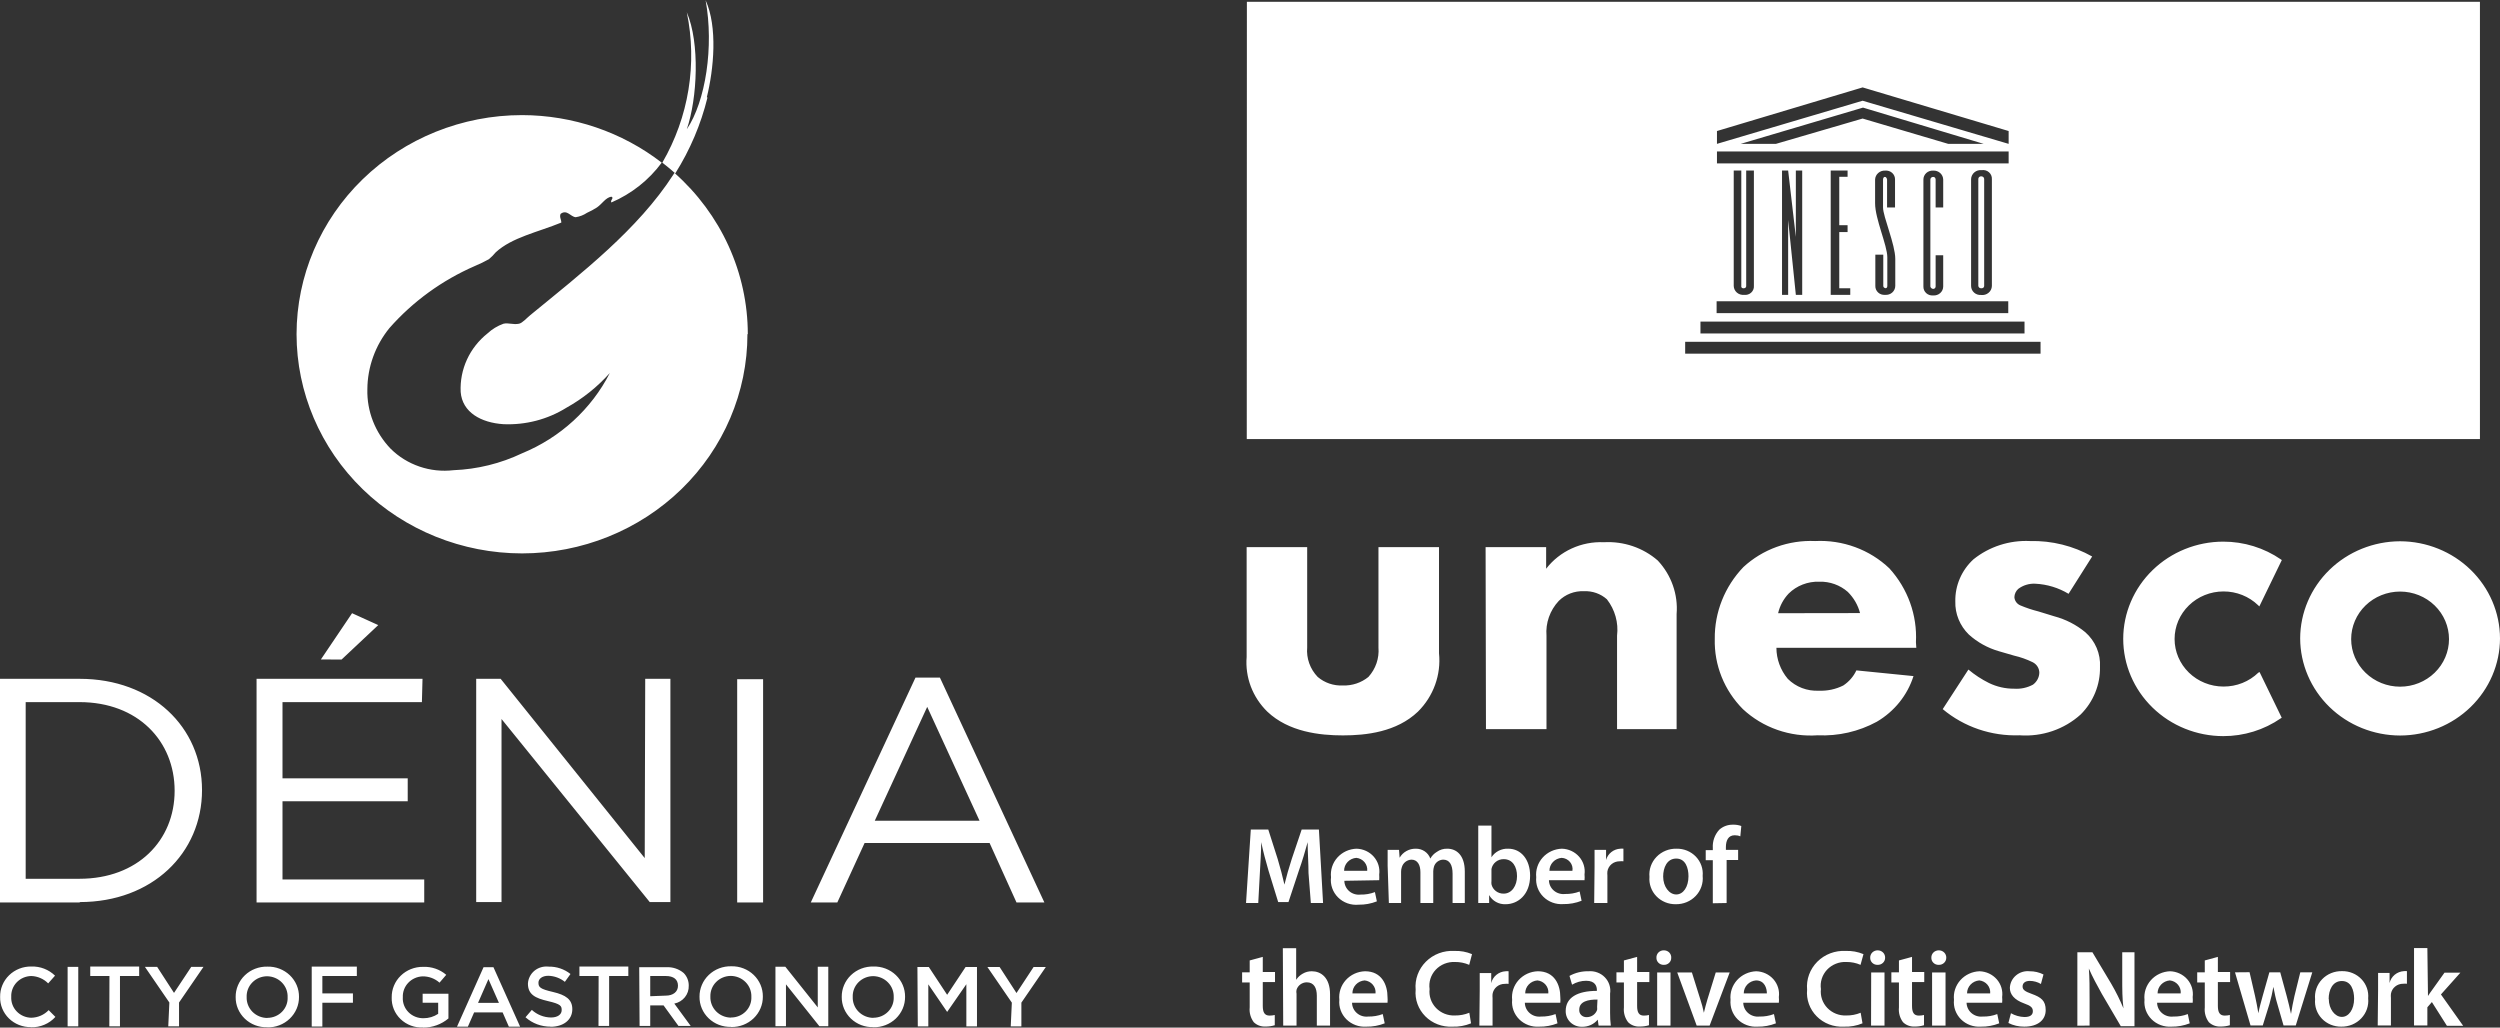 <svg width="163" height="67" viewBox="0 0 163 67" fill="none" xmlns="http://www.w3.org/2000/svg">
<rect x="0" y="0" width="163" height="67" fill="#333333" stroke="none"/>
<path d="M5.199 58.839H0V44.259H5.199C9.903 44.259 13.172 47.398 13.172 51.514C13.172 55.63 9.919 58.815 5.199 58.815M5.199 45.778H1.674V57.296H5.183C8.97 57.296 11.386 54.8 11.386 51.56C11.386 48.321 8.994 45.778 5.183 45.778M27.508 45.778H18.419V50.747H26.583V52.242H18.419V57.343H27.66V58.839H16.728V44.259H27.548L27.508 45.778ZM20.922 42.996L22.955 39.981L24.662 40.756L22.27 43.003L20.922 42.996ZM42.036 55.947L32.643 44.259H31.048V58.815H32.699V46.879L42.363 58.815H43.71V44.259H42.068L42.036 55.947ZM49.754 44.282H48.064V58.839H49.754V44.282ZM68.093 58.839H66.275L64.521 54.963H56.372L54.594 58.839H52.864L59.689 44.181H61.283L68.093 58.839ZM60.454 46.088L57.034 53.514H63.867L60.454 46.088ZM48.757 21.782C48.755 19.803 48.328 17.846 47.504 16.037C46.68 14.227 45.478 12.604 43.973 11.271L43.901 11.388C41.589 14.969 37.937 17.79 34.581 20.541C34.333 20.743 34.062 21.061 33.839 21.107C33.456 21.185 33.153 21.03 32.826 21.107C32.44 21.245 32.087 21.458 31.79 21.735C31.211 22.195 30.75 22.779 30.446 23.443C30.141 24.107 30.001 24.831 30.036 25.556C30.139 26.89 31.375 27.564 32.826 27.657C34.273 27.719 35.705 27.346 36.925 26.587C37.996 25.991 38.956 25.224 39.763 24.316C38.561 26.672 36.53 28.531 34.038 29.556C32.642 30.221 31.119 30.596 29.565 30.657C28.817 30.744 28.058 30.664 27.348 30.42C26.637 30.177 25.993 29.778 25.467 29.254C24.459 28.204 23.915 26.813 23.952 25.378C23.961 23.932 24.466 22.53 25.387 21.394C26.916 19.657 28.822 18.273 30.969 17.34C31.28 17.21 31.584 17.063 31.878 16.899C32.04 16.763 32.19 16.612 32.324 16.449C33.385 15.473 35.067 15.139 36.598 14.511C36.598 14.302 36.462 14.155 36.55 13.946C36.965 13.628 37.204 14.139 37.539 14.162C37.802 14.121 38.053 14.023 38.272 13.876C38.496 13.776 38.712 13.659 38.918 13.527C39.277 13.279 39.476 12.891 39.859 12.822C40.066 12.915 39.771 13.031 39.859 13.202C41.173 12.637 42.308 11.741 43.144 10.605C40.556 8.603 37.346 7.51 34.038 7.505C30.14 7.505 26.402 9.009 23.645 11.688C20.887 14.367 19.338 18 19.335 21.789C19.338 25.579 20.887 29.213 23.644 31.893C26.401 34.573 30.14 36.08 34.038 36.082C37.936 36.08 41.674 34.573 44.43 31.893C47.185 29.213 48.733 25.578 48.733 21.789M46.086 6.334C46.541 4.497 46.796 1.761 46.006 0.017C46.557 3.032 46.007 6.613 44.779 8.427C45.472 6.404 45.64 2.808 44.779 0.8C45.474 4.149 44.908 7.628 43.184 10.605C43.471 10.83 43.758 11.062 44.029 11.303C44.991 9.774 45.699 8.108 46.126 6.365M43.184 10.605C43.471 10.83 43.758 11.062 44.029 11.303C43.764 11.052 43.481 10.819 43.184 10.605ZM43.981 11.419C44.011 11.386 44.035 11.35 44.053 11.31L43.981 11.427M65.9 66.923H66.594V65.373L68.189 63.047H67.391L66.275 64.745L65.174 63.047H64.377L65.972 65.373L65.9 66.923ZM59.84 66.923H60.526V64.179L61.754 65.977L63.006 64.171V66.923H63.699V63.047H62.958L61.754 64.861L60.558 63.047H59.816L59.84 66.923ZM56.938 66.365C56.757 66.363 56.579 66.326 56.413 66.256C56.247 66.186 56.097 66.084 55.973 65.957C55.848 65.83 55.75 65.68 55.686 65.515C55.622 65.351 55.592 65.176 55.598 65C55.591 64.825 55.62 64.651 55.683 64.487C55.747 64.324 55.843 64.174 55.968 64.047C56.092 63.921 56.241 63.819 56.407 63.75C56.572 63.681 56.75 63.645 56.93 63.644C57.111 63.646 57.289 63.683 57.455 63.753C57.621 63.823 57.771 63.925 57.895 64.052C58.02 64.179 58.118 64.329 58.182 64.493C58.246 64.657 58.276 64.833 58.27 65.008C58.278 65.183 58.25 65.358 58.187 65.521C58.124 65.685 58.027 65.835 57.902 65.961C57.778 66.087 57.628 66.188 57.462 66.256C57.296 66.324 57.118 66.358 56.938 66.357M56.938 66.977C57.209 66.983 57.479 66.936 57.731 66.839C57.984 66.742 58.213 66.597 58.407 66.412C58.6 66.226 58.753 66.005 58.857 65.762C58.961 65.518 59.013 65.256 59.011 64.993C59.014 64.73 58.963 64.468 58.86 64.225C58.757 63.982 58.605 63.761 58.412 63.577C58.219 63.392 57.989 63.247 57.738 63.151C57.486 63.055 57.217 63.009 56.946 63.016C56.675 63.01 56.406 63.057 56.154 63.154C55.902 63.251 55.673 63.397 55.48 63.582C55.287 63.767 55.135 63.988 55.032 64.232C54.929 64.476 54.877 64.737 54.881 65C54.877 65.262 54.929 65.522 55.031 65.765C55.134 66.007 55.286 66.227 55.478 66.411C55.67 66.595 55.898 66.739 56.149 66.835C56.4 66.931 56.669 66.976 56.938 66.969M50.559 66.907H51.245V64.179L53.422 66.907H54.004V63.032H53.318V65.683L51.205 63.032H50.559V66.907ZM47.665 66.349C47.483 66.348 47.304 66.312 47.137 66.242C46.971 66.173 46.82 66.071 46.694 65.944C46.569 65.817 46.471 65.666 46.406 65.502C46.341 65.337 46.311 65.161 46.317 64.985C46.31 64.81 46.339 64.636 46.402 64.472C46.466 64.308 46.562 64.158 46.687 64.032C46.811 63.905 46.96 63.804 47.126 63.735C47.291 63.665 47.469 63.63 47.649 63.629C47.83 63.631 48.008 63.668 48.174 63.738C48.34 63.808 48.489 63.909 48.614 64.036C48.739 64.163 48.837 64.313 48.901 64.478C48.965 64.642 48.995 64.817 48.989 64.993C48.997 65.167 48.969 65.341 48.907 65.504C48.844 65.667 48.748 65.817 48.624 65.943C48.5 66.069 48.352 66.169 48.187 66.238C48.022 66.306 47.844 66.342 47.665 66.341M47.665 66.961C47.936 66.968 48.206 66.921 48.458 66.824C48.711 66.727 48.94 66.581 49.134 66.396C49.327 66.211 49.48 65.99 49.584 65.746C49.688 65.502 49.74 65.241 49.738 64.977C49.741 64.715 49.69 64.454 49.588 64.212C49.485 63.969 49.333 63.748 49.141 63.564C48.949 63.38 48.721 63.235 48.47 63.138C48.219 63.041 47.951 62.995 47.681 63.001C47.41 62.995 47.14 63.041 46.887 63.138C46.635 63.235 46.405 63.381 46.212 63.566C46.019 63.751 45.865 63.972 45.762 64.216C45.658 64.459 45.605 64.721 45.608 64.985C45.604 65.247 45.656 65.507 45.758 65.749C45.861 65.992 46.013 66.211 46.205 66.395C46.397 66.579 46.625 66.724 46.876 66.82C47.127 66.915 47.395 66.961 47.665 66.953M42.395 64.954V63.636H43.407C43.925 63.636 44.204 63.861 44.204 64.272C44.204 64.667 43.886 64.915 43.407 64.915L42.395 64.954ZM41.701 66.892H42.395V65.551H43.264L44.236 66.892H45.034L43.965 65.434C44.238 65.38 44.482 65.233 44.654 65.02C44.826 64.808 44.916 64.542 44.906 64.272C44.913 63.964 44.796 63.666 44.579 63.443C44.265 63.176 43.856 63.039 43.439 63.062H41.677L41.701 66.892ZM39.022 66.892H39.715V63.636H40.967V63.016H37.778V63.636H39.03L39.022 66.892ZM35.904 66.946C36.702 66.946 37.315 66.52 37.315 65.799C37.315 65.163 36.885 64.868 36.048 64.675C35.211 64.481 35.107 64.365 35.107 64.07C35.107 63.822 35.346 63.621 35.753 63.621C36.147 63.633 36.525 63.772 36.829 64.016L37.196 63.505C36.794 63.184 36.288 63.014 35.769 63.024C35.604 63.005 35.437 63.019 35.279 63.065C35.12 63.111 34.973 63.188 34.846 63.292C34.72 63.396 34.617 63.525 34.544 63.669C34.47 63.814 34.429 63.971 34.421 64.132C34.421 64.838 34.892 65.078 35.729 65.272C36.566 65.465 36.622 65.59 36.622 65.861C36.622 66.148 36.351 66.341 35.92 66.341C35.456 66.334 35.012 66.156 34.676 65.845L34.262 66.326C34.709 66.725 35.297 66.944 35.904 66.938M31.168 65.388L31.846 63.838L32.531 65.388H31.168ZM29.797 66.938H30.506L30.913 66.008H32.771L33.177 66.938H33.911L32.173 63.062H31.527L29.797 66.938ZM27.588 67C28.194 67.001 28.78 66.789 29.238 66.403V64.791H27.556V65.38H28.569V66.101C28.288 66.29 27.953 66.39 27.612 66.388C27.428 66.391 27.246 66.358 27.077 66.289C26.907 66.221 26.754 66.119 26.628 65.99C26.501 65.861 26.403 65.708 26.341 65.54C26.278 65.372 26.252 65.194 26.264 65.016C26.257 64.845 26.284 64.674 26.345 64.513C26.405 64.352 26.498 64.205 26.617 64.079C26.736 63.953 26.88 63.851 27.04 63.779C27.199 63.707 27.372 63.666 27.548 63.659C27.958 63.653 28.355 63.8 28.656 64.07L29.095 63.559C28.679 63.201 28.135 63.014 27.58 63.039C27.311 63.036 27.044 63.085 26.795 63.184C26.546 63.283 26.32 63.429 26.13 63.614C25.939 63.798 25.789 64.019 25.688 64.261C25.586 64.503 25.536 64.762 25.539 65.024C25.529 65.287 25.575 65.549 25.674 65.794C25.774 66.039 25.925 66.261 26.118 66.446C26.31 66.632 26.541 66.776 26.794 66.87C27.047 66.964 27.317 67.005 27.588 66.992M20.324 66.93H21.018V65.38H23.011V64.768H21.018V63.636H23.266V63.024H20.324V66.93ZM17.422 66.372C17.241 66.37 17.062 66.333 16.897 66.263C16.731 66.193 16.581 66.092 16.456 65.965C16.332 65.837 16.234 65.688 16.17 65.523C16.106 65.359 16.076 65.184 16.082 65.008C16.075 64.833 16.104 64.659 16.167 64.495C16.23 64.331 16.327 64.181 16.452 64.055C16.576 63.928 16.725 63.827 16.89 63.758C17.056 63.689 17.234 63.653 17.414 63.652C17.595 63.654 17.773 63.691 17.939 63.761C18.105 63.831 18.255 63.932 18.379 64.059C18.504 64.186 18.602 64.337 18.666 64.501C18.73 64.665 18.76 64.84 18.753 65.016C18.762 65.191 18.734 65.365 18.671 65.529C18.608 65.693 18.511 65.843 18.386 65.969C18.262 66.095 18.112 66.195 17.946 66.263C17.78 66.332 17.602 66.366 17.422 66.365M17.422 66.984C17.693 66.991 17.963 66.944 18.215 66.847C18.468 66.75 18.697 66.605 18.891 66.419C19.084 66.234 19.237 66.013 19.341 65.77C19.445 65.526 19.497 65.264 19.495 65C19.498 64.737 19.447 64.476 19.344 64.233C19.241 63.99 19.088 63.769 18.895 63.584C18.703 63.4 18.473 63.255 18.221 63.159C17.97 63.062 17.7 63.017 17.43 63.024C17.159 63.018 16.889 63.065 16.637 63.162C16.386 63.259 16.157 63.404 15.964 63.59C15.771 63.775 15.619 63.996 15.516 64.24C15.413 64.483 15.361 64.745 15.365 65.008C15.361 65.27 15.412 65.53 15.515 65.773C15.618 66.015 15.77 66.235 15.962 66.419C16.154 66.603 16.382 66.747 16.633 66.843C16.884 66.939 17.152 66.984 17.422 66.977M10.971 66.915H11.673V65.365L13.268 63.039H12.47L11.346 64.737L10.246 63.039H9.448L11.043 65.365L10.971 66.915ZM7.128 66.915H7.822V63.636H9.074V63.016H5.884V63.636H7.136L7.128 66.915ZM4.409 66.915H5.103V63.039H4.409V66.915ZM2.017 66.977C2.318 66.986 2.617 66.93 2.892 66.813C3.168 66.697 3.414 66.522 3.612 66.302L3.173 65.861C3.027 66.014 2.851 66.137 2.655 66.222C2.459 66.307 2.248 66.353 2.033 66.357C1.855 66.353 1.679 66.314 1.516 66.243C1.354 66.172 1.207 66.069 1.086 65.942C0.965 65.815 0.871 65.666 0.811 65.502C0.75 65.339 0.724 65.166 0.733 64.993C0.725 64.82 0.752 64.648 0.813 64.486C0.874 64.323 0.968 64.174 1.089 64.048C1.21 63.922 1.356 63.82 1.518 63.749C1.681 63.679 1.855 63.64 2.033 63.636C2.453 63.648 2.852 63.821 3.141 64.117L3.588 63.613C3.386 63.416 3.145 63.261 2.879 63.158C2.613 63.055 2.327 63.007 2.041 63.016C1.772 63.012 1.505 63.06 1.256 63.159C1.007 63.257 0.781 63.403 0.591 63.589C0.401 63.774 0.252 63.994 0.152 64.237C0.051 64.48 0.003 64.739 0.008 65C0.001 65.259 0.049 65.517 0.147 65.757C0.246 65.998 0.393 66.217 0.581 66.401C0.769 66.585 0.993 66.73 1.239 66.827C1.486 66.925 1.751 66.973 2.017 66.969M147.324 43.818L148.768 46.794L148.712 46.832C147.615 47.591 146.302 47.998 144.956 47.995C143.227 47.993 141.569 47.325 140.347 46.136C139.124 44.947 138.436 43.336 138.434 41.655C138.436 39.974 139.124 38.363 140.347 37.174C141.569 35.985 143.227 35.317 144.956 35.315C146.304 35.313 147.62 35.72 148.72 36.477L148.775 36.516L147.308 39.539L147.229 39.461C146.629 38.883 145.817 38.559 144.972 38.562C144.126 38.562 143.315 38.889 142.717 39.471C142.119 40.052 141.783 40.84 141.783 41.663C141.783 42.485 142.119 43.273 142.717 43.855C143.315 44.436 144.126 44.763 144.972 44.763C145.394 44.765 145.812 44.687 146.202 44.531C146.592 44.375 146.946 44.146 147.245 43.856L147.324 43.818ZM156.486 35.291C158.212 35.296 159.867 35.964 161.087 37.151C162.308 38.337 162.996 39.946 163 41.624C162.996 43.302 162.308 44.91 161.087 46.097C159.867 47.284 158.212 47.952 156.486 47.956C154.759 47.952 153.105 47.284 151.884 46.097C150.663 44.91 149.976 43.302 149.971 41.624C149.976 39.946 150.663 38.337 151.884 37.151C153.105 35.964 154.759 35.296 156.486 35.291ZM156.486 44.771C157.332 44.771 158.143 44.444 158.741 43.862C159.339 43.281 159.675 42.493 159.675 41.67C159.675 40.848 159.339 40.059 158.741 39.478C158.143 38.897 157.332 38.57 156.486 38.57C155.64 38.57 154.829 38.897 154.231 39.478C153.632 40.059 153.296 40.848 153.296 41.67C153.296 42.493 153.632 43.281 154.231 43.862C154.829 44.444 155.64 44.771 156.486 44.771ZM81.281 35.671V42.833C81.228 43.487 81.321 44.144 81.553 44.759C81.786 45.374 82.153 45.933 82.628 46.398C84.024 47.724 86.049 47.948 87.556 47.948C89.063 47.948 91.056 47.731 92.451 46.398C92.952 45.9 93.334 45.301 93.571 44.643C93.808 43.986 93.894 43.286 93.823 42.593V35.671H89.876V42.221C89.904 42.566 89.861 42.913 89.749 43.242C89.636 43.571 89.457 43.875 89.222 44.135C88.757 44.515 88.163 44.714 87.556 44.693C86.954 44.722 86.365 44.522 85.913 44.135C85.668 43.88 85.48 43.578 85.362 43.248C85.244 42.919 85.198 42.569 85.228 42.221V35.671H81.281ZM96.885 47.538H100.831V41.446C100.799 41.035 100.853 40.623 100.99 40.234C101.127 39.845 101.344 39.487 101.629 39.182C101.841 38.97 102.097 38.803 102.38 38.693C102.663 38.584 102.967 38.533 103.271 38.547C103.545 38.534 103.818 38.574 104.075 38.664C104.333 38.755 104.569 38.894 104.77 39.074C105.297 39.752 105.535 40.602 105.432 41.446V47.538H109.315V40.035C109.366 39.403 109.283 38.768 109.072 38.168C108.861 37.568 108.526 37.016 108.087 36.547C107.612 36.133 107.058 35.815 106.456 35.61C105.854 35.405 105.216 35.318 104.579 35.353C103.853 35.32 103.13 35.46 102.472 35.762C101.815 36.063 101.243 36.516 100.808 37.082V35.671H96.861L96.885 47.538ZM124.919 41.872C125.011 40.109 124.39 38.382 123.189 37.059C122.553 36.452 121.794 35.981 120.961 35.674C120.128 35.367 119.239 35.232 118.349 35.276C117.492 35.238 116.635 35.369 115.831 35.66C115.027 35.952 114.291 36.399 113.669 36.973C112.45 38.245 111.781 39.924 111.803 41.663C111.782 42.505 111.933 43.343 112.248 44.128C112.563 44.913 113.035 45.629 113.637 46.235C114.281 46.835 115.047 47.297 115.887 47.59C116.726 47.884 117.619 48.003 118.509 47.941C119.855 48.004 121.192 47.698 122.368 47.057C123.514 46.385 124.366 45.325 124.76 44.081L121.036 43.709C120.85 44.107 120.555 44.447 120.183 44.693C119.691 44.94 119.141 45.057 118.588 45.034C118.213 45.053 117.839 44.993 117.489 44.86C117.14 44.726 116.824 44.521 116.563 44.259C116.085 43.687 115.823 42.973 115.822 42.236H124.943L124.919 41.872ZM115.933 39.981C116.043 39.503 116.279 39.063 116.619 38.702C116.879 38.445 117.191 38.243 117.536 38.11C117.88 37.977 118.25 37.914 118.62 37.927C119.305 37.907 119.971 38.146 120.478 38.593C120.864 38.977 121.139 39.453 121.275 39.973L115.933 39.981ZM136.409 36.283C135.18 35.59 133.778 35.242 132.358 35.276C131.018 35.212 129.701 35.638 128.667 36.47C128.284 36.822 127.982 37.248 127.779 37.721C127.576 38.193 127.476 38.702 127.487 39.214C127.475 39.612 127.547 40.008 127.698 40.378C127.849 40.748 128.075 41.085 128.364 41.368C128.924 41.876 129.598 42.25 130.333 42.461L131.322 42.748C131.739 42.844 132.143 42.987 132.526 43.174C132.657 43.239 132.768 43.337 132.845 43.459C132.923 43.58 132.964 43.721 132.964 43.864C132.959 44.015 132.919 44.163 132.847 44.297C132.775 44.431 132.674 44.548 132.55 44.639C132.175 44.841 131.749 44.933 131.322 44.903C130.752 44.907 130.189 44.779 129.679 44.531C129.198 44.292 128.748 43.998 128.34 43.655L126.665 46.235C128.053 47.398 129.842 48.007 131.673 47.941C132.397 47.994 133.126 47.901 133.812 47.668C134.498 47.434 135.127 47.066 135.659 46.584C136.07 46.175 136.393 45.69 136.609 45.157C136.826 44.625 136.931 44.056 136.919 43.484C136.943 43.061 136.869 42.639 136.704 42.247C136.538 41.856 136.285 41.505 135.962 41.221C135.374 40.734 134.682 40.38 133.937 40.182L132.9 39.864C132.497 39.763 132.102 39.631 131.72 39.469C131.612 39.422 131.52 39.348 131.452 39.254C131.385 39.159 131.345 39.049 131.338 38.934C131.345 38.731 131.434 38.539 131.585 38.399C131.904 38.157 132.304 38.035 132.709 38.058C133.475 38.097 134.219 38.324 134.87 38.717L136.409 36.283ZM85.315 56.924C85.315 56.304 85.259 55.56 85.259 54.909C85.1 55.49 84.909 56.141 84.693 56.746L84.008 58.815H83.338L82.708 56.769C82.525 56.157 82.357 55.506 82.23 54.909C82.23 55.537 82.174 56.296 82.142 56.947L82.038 58.877H81.241L81.552 54.087H82.692L83.306 56.01C83.473 56.575 83.625 57.141 83.745 57.676C83.872 57.157 84.04 56.567 84.223 56.002L84.869 54.087H85.993L86.264 58.877H85.467L85.315 56.924ZM89.924 57.389C89.931 57.265 89.931 57.141 89.924 57.017C89.952 56.81 89.935 56.601 89.874 56.401C89.813 56.201 89.71 56.016 89.571 55.857C89.432 55.699 89.26 55.57 89.067 55.48C88.874 55.391 88.663 55.341 88.449 55.335C88.211 55.342 87.977 55.397 87.761 55.496C87.546 55.596 87.354 55.737 87.198 55.911C87.041 56.086 86.924 56.291 86.852 56.511C86.781 56.732 86.757 56.965 86.782 57.195C86.752 57.434 86.778 57.676 86.858 57.904C86.937 58.132 87.068 58.339 87.241 58.511C87.414 58.683 87.625 58.815 87.857 58.897C88.09 58.979 88.338 59.01 88.584 58.986C88.991 58.992 89.395 58.918 89.772 58.769L89.645 58.164C89.346 58.279 89.026 58.335 88.704 58.327C88.573 58.342 88.44 58.331 88.313 58.292C88.187 58.254 88.07 58.191 87.971 58.106C87.872 58.021 87.792 57.917 87.737 57.8C87.682 57.683 87.653 57.556 87.651 57.428L89.924 57.389ZM87.636 56.777C87.633 56.564 87.714 56.358 87.862 56.201C88.01 56.044 88.214 55.948 88.433 55.932C88.642 55.953 88.834 56.054 88.966 56.212C89.099 56.371 89.162 56.573 89.142 56.777H87.636ZM90.554 58.877H91.351V56.831C91.35 56.734 91.366 56.636 91.399 56.544C91.436 56.408 91.516 56.288 91.627 56.198C91.739 56.109 91.877 56.057 92.021 56.048C92.42 56.048 92.611 56.389 92.611 56.87V58.877H93.448V56.8C93.451 56.7 93.467 56.601 93.496 56.505C93.533 56.377 93.611 56.264 93.718 56.182C93.826 56.1 93.957 56.053 94.094 56.048C94.509 56.048 94.708 56.389 94.708 56.963V58.877H95.505V56.831C95.505 55.723 94.931 55.335 94.365 55.335C94.119 55.327 93.877 55.401 93.679 55.544C93.502 55.651 93.357 55.801 93.257 55.978C93.189 55.787 93.061 55.622 92.89 55.506C92.72 55.391 92.516 55.331 92.308 55.335C92.094 55.331 91.883 55.384 91.698 55.488C91.512 55.592 91.359 55.742 91.255 55.924L91.216 55.413H90.474C90.474 55.715 90.474 56.048 90.474 56.444L90.554 58.877ZM97.092 58.877V58.358C97.195 58.546 97.35 58.703 97.541 58.808C97.732 58.914 97.949 58.965 98.168 58.955C98.966 58.955 99.763 58.335 99.763 57.095C99.763 56.041 99.173 55.335 98.336 55.335C98.119 55.325 97.904 55.372 97.712 55.47C97.52 55.568 97.358 55.714 97.243 55.893V53.831H96.382V57.901C96.382 58.257 96.382 58.676 96.382 58.877H97.092ZM97.243 56.885C97.238 56.81 97.238 56.735 97.243 56.66C97.276 56.478 97.374 56.314 97.52 56.196C97.666 56.078 97.851 56.014 98.041 56.017C98.623 56.017 98.91 56.513 98.91 57.126C98.91 57.738 98.575 58.265 98.041 58.265C97.855 58.269 97.674 58.21 97.529 58.098C97.383 57.986 97.282 57.829 97.243 57.652C97.235 57.583 97.235 57.513 97.243 57.443V56.885ZM103.311 57.389C103.323 57.265 103.323 57.141 103.311 57.017C103.339 56.81 103.322 56.601 103.261 56.401C103.201 56.201 103.098 56.016 102.958 55.857C102.819 55.699 102.648 55.57 102.454 55.48C102.261 55.391 102.05 55.341 101.836 55.335C101.598 55.342 101.363 55.397 101.148 55.496C100.932 55.596 100.74 55.737 100.583 55.911C100.426 56.086 100.307 56.29 100.235 56.511C100.162 56.731 100.138 56.965 100.162 57.195C100.139 57.427 100.169 57.661 100.249 57.881C100.329 58.101 100.457 58.302 100.625 58.468C100.792 58.635 100.996 58.765 101.22 58.847C101.444 58.93 101.685 58.964 101.924 58.947C102.333 58.954 102.74 58.88 103.12 58.73L102.992 58.126C102.69 58.24 102.368 58.295 102.043 58.288C101.912 58.303 101.779 58.291 101.653 58.253C101.527 58.215 101.41 58.152 101.311 58.067C101.211 57.982 101.132 57.878 101.076 57.761C101.021 57.644 100.992 57.517 100.991 57.389H103.311ZM101.023 56.777C101.022 56.564 101.104 56.359 101.252 56.203C101.399 56.046 101.602 55.95 101.82 55.932C101.925 55.937 102.028 55.964 102.122 56.01C102.216 56.057 102.299 56.122 102.365 56.202C102.432 56.282 102.48 56.374 102.507 56.473C102.534 56.572 102.539 56.675 102.522 56.777H101.023ZM103.941 58.877H104.802V57.087C104.793 56.996 104.793 56.906 104.802 56.816C104.831 56.631 104.928 56.462 105.074 56.341C105.221 56.22 105.407 56.155 105.6 56.157C105.682 56.147 105.765 56.147 105.847 56.157V55.335C105.781 55.327 105.714 55.327 105.647 55.335C105.432 55.346 105.225 55.423 105.058 55.556C104.89 55.688 104.77 55.869 104.715 56.072V55.413H103.965C103.965 55.73 103.965 56.064 103.965 56.529L103.941 58.877ZM111.014 57.11C111.035 56.882 111.007 56.653 110.93 56.436C110.854 56.22 110.732 56.022 110.572 55.854C110.412 55.687 110.217 55.554 110 55.464C109.784 55.375 109.55 55.331 109.315 55.335C109.071 55.329 108.827 55.373 108.602 55.464C108.376 55.556 108.172 55.693 108.005 55.867C107.838 56.04 107.71 56.246 107.631 56.471C107.552 56.696 107.522 56.935 107.545 57.172C107.525 57.401 107.555 57.632 107.632 57.849C107.709 58.067 107.833 58.266 107.994 58.434C108.156 58.602 108.352 58.735 108.57 58.825C108.788 58.915 109.023 58.959 109.259 58.955C109.503 58.959 109.746 58.913 109.97 58.82C110.195 58.727 110.396 58.589 110.562 58.415C110.728 58.24 110.854 58.034 110.931 57.809C111.009 57.585 111.037 57.346 111.014 57.11ZM108.438 57.149C108.438 56.575 108.685 55.978 109.291 55.978C109.897 55.978 110.089 56.591 110.089 57.133C110.089 57.831 109.746 58.319 109.291 58.319C108.837 58.319 108.438 57.815 108.438 57.149ZM112.576 58.877V56.072H113.326V55.413H112.528V55.234C112.528 54.808 112.68 54.459 113.103 54.459C113.229 54.457 113.354 54.48 113.469 54.529L113.533 53.855C113.357 53.792 113.17 53.763 112.983 53.769C112.652 53.764 112.332 53.883 112.09 54.103C111.798 54.428 111.649 54.851 111.675 55.281V55.428H111.213V56.087H111.675V58.893L112.576 58.877ZM81.48 62.621V63.396H80.986V64.055H81.48V65.683C81.444 66.023 81.538 66.365 81.743 66.644C81.84 66.74 81.957 66.816 82.086 66.865C82.215 66.915 82.354 66.937 82.493 66.93C82.703 66.935 82.914 66.907 83.115 66.845V66.178C83.005 66.203 82.892 66.216 82.78 66.217C82.445 66.217 82.333 66 82.333 65.582V64.031H83.131V63.373H82.333V62.389L81.48 62.621ZM83.665 66.868H84.534V64.799C84.516 64.712 84.516 64.623 84.534 64.535C84.576 64.396 84.663 64.274 84.782 64.186C84.901 64.098 85.046 64.049 85.196 64.047C85.674 64.047 85.857 64.419 85.857 64.923V66.868H86.719V64.83C86.719 63.721 86.113 63.326 85.531 63.326C85.323 63.323 85.118 63.377 84.941 63.481C84.764 63.578 84.616 63.717 84.51 63.884V61.823H83.641L83.665 66.868ZM90.466 65.38C90.477 65.256 90.477 65.132 90.466 65.008C90.466 64.233 90.107 63.326 88.999 63.326C88.761 63.334 88.526 63.388 88.311 63.487C88.095 63.587 87.903 63.728 87.746 63.902C87.589 64.077 87.47 64.281 87.398 64.502C87.325 64.723 87.3 64.956 87.325 65.186C87.302 65.419 87.332 65.653 87.412 65.873C87.492 66.092 87.62 66.293 87.788 66.46C87.955 66.626 88.159 66.755 88.383 66.838C88.607 66.921 88.847 66.955 89.087 66.938C89.496 66.945 89.903 66.871 90.283 66.721L90.155 66.117C89.853 66.231 89.531 66.286 89.206 66.279C89.075 66.295 88.942 66.283 88.816 66.245C88.689 66.207 88.573 66.143 88.474 66.058C88.374 65.973 88.294 65.869 88.239 65.752C88.184 65.635 88.155 65.509 88.154 65.38H90.466ZM88.178 64.768C88.175 64.555 88.256 64.349 88.404 64.192C88.552 64.035 88.757 63.939 88.975 63.923C89.184 63.945 89.376 64.045 89.509 64.204C89.641 64.362 89.705 64.564 89.685 64.768H88.178ZM95.8 66.031C95.503 66.153 95.182 66.214 94.859 66.209C94.63 66.219 94.401 66.18 94.188 66.095C93.975 66.01 93.784 65.881 93.627 65.718C93.471 65.554 93.352 65.36 93.28 65.148C93.208 64.936 93.183 64.711 93.209 64.489C93.176 64.263 93.194 64.033 93.263 63.815C93.332 63.597 93.449 63.397 93.607 63.228C93.765 63.059 93.959 62.927 94.175 62.839C94.392 62.752 94.625 62.711 94.859 62.721C95.181 62.717 95.499 62.781 95.792 62.908L95.976 62.21C95.614 62.057 95.222 61.986 94.828 62.001C94.484 61.981 94.14 62.033 93.819 62.153C93.498 62.274 93.208 62.461 92.968 62.701C92.728 62.941 92.544 63.228 92.429 63.543C92.313 63.858 92.269 64.194 92.3 64.528C92.271 64.844 92.312 65.162 92.421 65.462C92.53 65.761 92.703 66.035 92.93 66.263C93.157 66.492 93.432 66.671 93.736 66.787C94.04 66.903 94.366 66.955 94.692 66.938C95.11 66.954 95.527 66.88 95.912 66.721L95.8 66.031ZM96.454 66.868H97.315V65.078C97.306 64.988 97.306 64.897 97.315 64.806C97.344 64.622 97.441 64.453 97.587 64.332C97.734 64.211 97.92 64.146 98.112 64.148C98.195 64.138 98.278 64.138 98.36 64.148V63.326C98.294 63.318 98.227 63.318 98.16 63.326C97.939 63.34 97.729 63.422 97.561 63.562C97.392 63.702 97.275 63.891 97.228 64.101V63.443H96.478C96.478 63.76 96.478 64.094 96.478 64.558L96.454 66.868ZM101.732 65.38C101.743 65.256 101.743 65.132 101.732 65.008C101.732 64.233 101.374 63.326 100.265 63.326C100.027 63.334 99.793 63.388 99.577 63.487C99.362 63.587 99.169 63.728 99.012 63.902C98.855 64.077 98.737 64.281 98.664 64.502C98.592 64.723 98.567 64.956 98.591 65.186C98.568 65.419 98.598 65.653 98.678 65.873C98.758 66.092 98.886 66.293 99.054 66.46C99.222 66.626 99.425 66.755 99.649 66.838C99.874 66.921 100.114 66.955 100.353 66.938C100.763 66.945 101.17 66.871 101.549 66.721L101.422 66.117C101.119 66.231 100.797 66.286 100.473 66.279C100.341 66.295 100.208 66.283 100.082 66.245C99.956 66.207 99.839 66.143 99.74 66.058C99.641 65.973 99.561 65.869 99.506 65.752C99.451 65.635 99.421 65.509 99.42 65.38H101.732ZM99.444 64.768C99.442 64.555 99.522 64.349 99.671 64.192C99.819 64.035 100.023 63.939 100.241 63.923C100.45 63.945 100.642 64.045 100.775 64.204C100.908 64.362 100.971 64.564 100.951 64.768H99.444ZM105.025 66.868C104.991 66.591 104.975 66.311 104.978 66.031V64.783C105.008 64.593 104.992 64.398 104.933 64.214C104.874 64.03 104.773 63.861 104.637 63.721C104.501 63.58 104.334 63.472 104.148 63.404C103.963 63.335 103.764 63.309 103.566 63.326C103.134 63.317 102.707 63.421 102.33 63.629L102.498 64.202C102.774 64.037 103.091 63.948 103.415 63.946C104.021 63.946 104.117 64.319 104.117 64.551V64.605C102.849 64.605 102.083 65.039 102.083 65.915C102.08 66.052 102.106 66.189 102.159 66.317C102.212 66.445 102.291 66.56 102.392 66.657C102.493 66.753 102.613 66.829 102.745 66.879C102.877 66.928 103.018 66.951 103.16 66.946C103.354 66.949 103.546 66.908 103.722 66.828C103.897 66.747 104.052 66.629 104.172 66.481L104.228 66.868H105.025ZM104.132 65.651C104.139 65.716 104.139 65.781 104.132 65.845C104.085 65.984 103.994 66.104 103.873 66.189C103.751 66.273 103.605 66.319 103.455 66.318C103.388 66.322 103.321 66.311 103.258 66.287C103.196 66.263 103.14 66.227 103.093 66.18C103.047 66.132 103.012 66.076 102.99 66.014C102.969 65.952 102.961 65.887 102.968 65.822C102.968 65.295 103.55 65.163 104.156 65.171L104.132 65.651ZM105.879 62.621V63.396H105.392V64.055H105.879V65.683C105.844 66.025 105.941 66.367 106.15 66.644C106.245 66.74 106.361 66.815 106.489 66.865C106.616 66.914 106.754 66.937 106.891 66.93C107.102 66.935 107.312 66.907 107.513 66.845V66.178C107.403 66.204 107.291 66.217 107.178 66.217C106.851 66.217 106.74 66 106.74 65.582V64.031H107.537V63.373H106.74V62.389L105.879 62.621ZM108.964 62.443C108.968 62.38 108.958 62.317 108.935 62.259C108.912 62.2 108.877 62.146 108.833 62.101C108.788 62.056 108.734 62.021 108.674 61.997C108.615 61.973 108.55 61.961 108.486 61.962C108.421 61.96 108.356 61.971 108.295 61.994C108.235 62.018 108.18 62.053 108.134 62.098C108.088 62.143 108.053 62.197 108.03 62.257C108.006 62.316 107.996 62.379 108 62.443C107.997 62.504 108.008 62.566 108.031 62.623C108.055 62.681 108.09 62.733 108.135 62.776C108.18 62.82 108.233 62.854 108.292 62.877C108.351 62.899 108.415 62.91 108.478 62.908C108.542 62.911 108.606 62.901 108.666 62.879C108.726 62.857 108.781 62.823 108.826 62.779C108.872 62.736 108.908 62.683 108.932 62.625C108.956 62.567 108.967 62.505 108.964 62.443ZM108.047 66.868H108.917V63.404H108.047V66.868ZM109.355 63.404L110.623 66.868H111.468L112.776 63.404H111.867L111.324 65.163C111.237 65.473 111.157 65.744 111.093 66.031C111.033 65.738 110.956 65.448 110.862 65.163L110.312 63.404H109.355ZM115.981 65.38C115.993 65.256 115.993 65.132 115.981 65.008C116.009 64.802 115.992 64.591 115.931 64.392C115.87 64.192 115.767 64.007 115.628 63.848C115.489 63.69 115.317 63.562 115.124 63.472C114.931 63.382 114.72 63.332 114.506 63.326C114.268 63.335 114.034 63.39 113.819 63.49C113.604 63.589 113.412 63.73 113.255 63.905C113.099 64.079 112.98 64.282 112.907 64.503C112.834 64.723 112.808 64.956 112.831 65.186C112.809 65.419 112.839 65.653 112.918 65.873C112.998 66.092 113.127 66.293 113.294 66.46C113.462 66.626 113.665 66.755 113.89 66.838C114.114 66.921 114.354 66.955 114.594 66.938C115.003 66.945 115.41 66.871 115.79 66.721L115.662 66.117C115.36 66.232 115.037 66.287 114.713 66.279C114.582 66.293 114.45 66.281 114.324 66.242C114.198 66.203 114.082 66.14 113.983 66.055C113.884 65.971 113.804 65.867 113.749 65.751C113.693 65.635 113.663 65.508 113.661 65.38H115.981ZM113.693 64.768C113.692 64.555 113.774 64.35 113.921 64.194C114.069 64.037 114.272 63.941 114.49 63.923C115.064 63.923 115.2 64.45 115.2 64.768H113.693ZM121.315 66.031C121.018 66.154 120.697 66.215 120.374 66.209C120.145 66.219 119.916 66.18 119.703 66.095C119.49 66.01 119.299 65.881 119.142 65.718C118.986 65.554 118.867 65.36 118.795 65.148C118.723 64.936 118.698 64.711 118.724 64.489C118.691 64.263 118.709 64.032 118.779 63.813C118.848 63.595 118.966 63.394 119.124 63.225C119.283 63.056 119.478 62.924 119.695 62.837C119.913 62.749 120.147 62.71 120.382 62.721C120.701 62.718 121.016 62.781 121.307 62.908L121.499 62.21C121.134 62.057 120.739 61.985 120.342 62.001C119.999 61.982 119.656 62.035 119.336 62.156C119.016 62.277 118.727 62.464 118.488 62.704C118.249 62.944 118.066 63.231 117.951 63.545C117.836 63.86 117.792 64.195 117.823 64.528C117.792 64.844 117.833 65.163 117.941 65.463C118.049 65.763 118.223 66.037 118.45 66.266C118.677 66.495 118.952 66.674 119.257 66.79C119.561 66.906 119.888 66.956 120.215 66.938C120.633 66.955 121.05 66.881 121.435 66.721L121.315 66.031ZM122.91 62.443C122.912 62.38 122.901 62.317 122.877 62.258C122.854 62.199 122.818 62.146 122.773 62.101C122.727 62.056 122.673 62.021 122.613 61.997C122.553 61.973 122.488 61.961 122.423 61.962C122.359 61.961 122.294 61.973 122.234 61.997C122.174 62.021 122.12 62.056 122.074 62.101C122.029 62.146 121.993 62.199 121.97 62.258C121.946 62.317 121.935 62.38 121.937 62.443C121.935 62.504 121.946 62.566 121.969 62.623C121.992 62.681 122.027 62.733 122.072 62.776C122.117 62.82 122.171 62.854 122.23 62.877C122.289 62.899 122.352 62.91 122.416 62.908C122.48 62.911 122.544 62.901 122.605 62.879C122.665 62.857 122.72 62.823 122.767 62.779C122.813 62.736 122.85 62.683 122.874 62.625C122.899 62.567 122.911 62.505 122.91 62.443ZM121.993 66.868H122.87V63.404H122.001L121.993 66.868ZM123.811 62.621V63.396H123.317V64.055H123.811V65.683C123.775 66.023 123.868 66.365 124.074 66.644C124.17 66.74 124.285 66.815 124.413 66.864C124.541 66.914 124.678 66.936 124.815 66.93C125.029 66.936 125.242 66.907 125.445 66.845V66.178C125.335 66.203 125.223 66.216 125.111 66.217C124.776 66.217 124.664 66 124.664 65.582V64.031H125.461V63.373H124.664V62.389L123.811 62.621ZM126.897 62.443C126.899 62.38 126.888 62.317 126.864 62.258C126.84 62.199 126.805 62.146 126.759 62.101C126.714 62.056 126.659 62.021 126.599 61.997C126.539 61.973 126.475 61.961 126.41 61.962C126.345 61.961 126.281 61.973 126.221 61.997C126.161 62.021 126.106 62.056 126.061 62.101C126.015 62.146 125.98 62.199 125.956 62.258C125.933 62.317 125.922 62.38 125.924 62.443C125.922 62.504 125.932 62.566 125.956 62.623C125.979 62.681 126.014 62.733 126.059 62.776C126.104 62.82 126.157 62.854 126.216 62.877C126.276 62.899 126.339 62.91 126.402 62.908C126.467 62.911 126.531 62.901 126.591 62.879C126.652 62.857 126.707 62.823 126.753 62.779C126.8 62.736 126.836 62.683 126.861 62.625C126.886 62.567 126.898 62.505 126.897 62.443ZM125.972 66.868H126.849V63.404H125.972V66.868ZM130.54 65.38C130.552 65.256 130.552 65.132 130.54 65.008C130.568 64.802 130.551 64.591 130.491 64.392C130.43 64.192 130.327 64.007 130.188 63.848C130.048 63.69 129.877 63.562 129.683 63.472C129.49 63.382 129.28 63.332 129.065 63.326C128.828 63.335 128.594 63.39 128.38 63.49C128.165 63.589 127.973 63.731 127.817 63.905C127.661 64.079 127.543 64.283 127.471 64.504C127.399 64.724 127.375 64.956 127.399 65.186C127.375 65.418 127.403 65.652 127.482 65.872C127.562 66.092 127.689 66.293 127.856 66.46C128.023 66.626 128.226 66.756 128.45 66.838C128.674 66.921 128.914 66.955 129.153 66.938C129.563 66.945 129.969 66.871 130.349 66.721L130.221 66.117C129.92 66.233 129.597 66.288 129.273 66.279C129.142 66.293 129.009 66.281 128.883 66.242C128.757 66.203 128.641 66.14 128.542 66.055C128.443 65.971 128.364 65.867 128.308 65.751C128.253 65.635 128.223 65.508 128.22 65.38H130.54ZM128.252 64.768C128.251 64.555 128.333 64.35 128.481 64.194C128.628 64.037 128.831 63.941 129.049 63.923C129.258 63.945 129.45 64.045 129.583 64.204C129.716 64.362 129.779 64.564 129.759 64.768H128.252ZM130.947 66.698C131.267 66.86 131.623 66.942 131.984 66.938C132.893 66.938 133.379 66.481 133.379 65.861C133.379 65.241 133.084 65.024 132.462 64.799C132.031 64.644 131.872 64.535 131.872 64.318C131.872 64.101 132.039 63.954 132.342 63.954C132.599 63.956 132.85 64.025 133.068 64.156L133.235 63.536C132.957 63.395 132.648 63.324 132.334 63.326C132.175 63.309 132.014 63.324 131.861 63.37C131.708 63.416 131.566 63.493 131.445 63.595C131.324 63.697 131.225 63.822 131.156 63.962C131.087 64.103 131.048 64.256 131.043 64.411C131.043 64.822 131.314 65.186 131.984 65.427C132.398 65.574 132.542 65.69 132.542 65.93C132.542 66.171 132.374 66.31 131.991 66.31C131.682 66.3 131.381 66.215 131.114 66.062L130.947 66.698ZM136.241 66.868V65.186C136.241 64.411 136.241 63.76 136.193 63.148C136.425 63.683 136.744 64.272 137.039 64.799L138.275 66.907H139.168V62.086H138.37V63.752C138.37 64.528 138.37 65.101 138.45 65.745C138.221 65.193 137.955 64.657 137.653 64.14L136.425 62.086H135.444V66.876L136.241 66.868ZM142.963 65.38C142.975 65.256 142.975 65.132 142.963 65.008C142.991 64.802 142.974 64.591 142.913 64.392C142.852 64.192 142.749 64.007 142.61 63.848C142.471 63.69 142.299 63.562 142.106 63.472C141.913 63.382 141.702 63.332 141.488 63.326C141.25 63.335 141.017 63.39 140.802 63.49C140.587 63.589 140.396 63.731 140.24 63.905C140.084 64.079 139.966 64.283 139.894 64.504C139.822 64.724 139.797 64.956 139.821 65.186C139.799 65.419 139.828 65.653 139.908 65.873C139.988 66.092 140.117 66.293 140.285 66.46C140.452 66.626 140.655 66.755 140.88 66.838C141.104 66.921 141.344 66.955 141.583 66.938C141.99 66.944 142.395 66.87 142.771 66.721L142.644 66.117C142.345 66.232 142.025 66.287 141.703 66.279C141.571 66.295 141.438 66.283 141.311 66.245C141.185 66.207 141.068 66.143 140.968 66.058C140.868 65.974 140.787 65.87 140.731 65.753C140.675 65.636 140.645 65.509 140.643 65.38H142.963ZM140.674 64.768C140.674 64.555 140.755 64.35 140.903 64.194C141.051 64.037 141.254 63.941 141.472 63.923C141.681 63.945 141.873 64.045 142.005 64.204C142.138 64.362 142.202 64.564 142.181 64.768H140.674ZM143.752 62.621V63.396H143.258V64.055H143.752V65.683C143.716 66.023 143.81 66.365 144.015 66.644C144.113 66.739 144.23 66.814 144.359 66.864C144.488 66.913 144.626 66.936 144.765 66.93C144.976 66.935 145.186 66.907 145.387 66.845V66.178C145.277 66.203 145.165 66.216 145.052 66.217C144.725 66.217 144.605 66 144.605 65.582V64.031H145.403V63.373H144.605V62.389L143.752 62.621ZM145.722 63.396L146.734 66.861H147.532L147.97 65.45C148.076 65.085 148.161 64.715 148.225 64.342C148.305 64.76 148.377 65.117 148.48 65.45L148.887 66.861H149.684L150.761 63.396H149.979L149.597 64.946C149.509 65.357 149.429 65.721 149.374 66.109C149.294 65.729 149.198 65.334 149.094 64.946L148.672 63.396H147.962L147.524 64.946C147.428 65.303 147.316 65.682 147.245 66.062C147.181 65.682 147.109 65.287 147.029 64.939L146.671 63.388L145.722 63.396ZM154.405 65.093C154.426 64.865 154.398 64.636 154.322 64.42C154.246 64.203 154.124 64.005 153.963 63.837C153.803 63.67 153.608 63.537 153.392 63.448C153.175 63.358 152.942 63.314 152.706 63.318C152.462 63.312 152.219 63.356 151.994 63.447C151.768 63.539 151.565 63.676 151.399 63.85C151.232 64.024 151.105 64.23 151.027 64.455C150.949 64.68 150.92 64.919 150.944 65.155C150.923 65.384 150.951 65.615 151.028 65.832C151.104 66.049 151.227 66.249 151.388 66.417C151.549 66.585 151.745 66.718 151.962 66.808C152.18 66.898 152.414 66.942 152.651 66.938C152.895 66.942 153.137 66.897 153.361 66.804C153.586 66.71 153.788 66.573 153.953 66.398C154.119 66.224 154.245 66.018 154.323 65.793C154.4 65.568 154.428 65.329 154.405 65.093ZM151.829 65.132C151.829 64.559 152.077 63.962 152.69 63.962C153.304 63.962 153.488 64.574 153.488 65.117C153.488 65.814 153.137 66.302 152.69 66.302C152.244 66.302 151.837 65.799 151.837 65.132M155.027 66.861H155.888V65.07C155.879 64.98 155.879 64.889 155.888 64.799C155.917 64.614 156.013 64.446 156.16 64.325C156.306 64.204 156.493 64.138 156.685 64.14C156.767 64.131 156.85 64.131 156.932 64.14V63.318C156.866 63.31 156.799 63.31 156.733 63.318C156.512 63.332 156.302 63.415 156.133 63.554C155.965 63.694 155.848 63.883 155.8 64.093V63.435H155.051C155.051 63.753 155.051 64.086 155.051 64.551L155.027 66.861ZM158.264 61.815H157.395V66.861H158.264V65.675L158.559 65.334L159.54 66.884H160.6L159.149 64.838L160.417 63.419H159.38L158.583 64.535C158.487 64.659 158.391 64.807 158.304 64.939L158.264 61.815ZM129.368 18.643C129.368 18.643 129.368 18.797 129.185 18.797C129.002 18.797 128.986 18.643 128.986 18.643V11.667C128.986 11.644 128.99 11.621 129 11.6C129.009 11.578 129.023 11.559 129.04 11.544C129.057 11.528 129.077 11.515 129.099 11.507C129.122 11.499 129.145 11.495 129.169 11.496C129.194 11.494 129.219 11.497 129.242 11.505C129.266 11.512 129.288 11.524 129.306 11.54C129.325 11.556 129.34 11.575 129.351 11.597C129.361 11.619 129.367 11.643 129.368 11.667V18.643ZM81.297 0.118H161.692V28.626H81.289L81.297 0.118ZM113.677 18.797C113.493 18.797 113.533 18.619 113.533 18.619V11.117H113.039V18.643C113.041 18.725 113.06 18.807 113.096 18.881C113.131 18.956 113.183 19.023 113.246 19.078C113.31 19.133 113.385 19.174 113.466 19.199C113.547 19.224 113.632 19.233 113.717 19.224C113.799 19.235 113.884 19.227 113.963 19.202C114.043 19.177 114.116 19.135 114.177 19.079C114.238 19.024 114.285 18.956 114.316 18.88C114.347 18.805 114.36 18.724 114.354 18.643V11.117H113.852V18.658C113.852 18.658 113.852 18.797 113.677 18.797ZM130.939 19.643H111.923V20.418H130.939V19.643ZM116.587 19.224V14.349L117.089 19.224H117.504V11.117H117.089V15.449L116.587 11.117H116.188V19.224H116.587ZM119.92 14.682V11.527H120.462V11.117H119.362V19.224H120.637V18.797H119.92V15.131H120.462V14.682H119.92ZM122.918 18.782C122.883 18.778 122.85 18.762 122.826 18.736C122.803 18.71 122.79 18.677 122.79 18.643V16.604H122.272V18.643C122.269 18.723 122.284 18.803 122.316 18.877C122.348 18.952 122.395 19.018 122.456 19.073C122.516 19.128 122.588 19.171 122.666 19.196C122.744 19.222 122.827 19.232 122.91 19.224C122.993 19.232 123.077 19.222 123.157 19.196C123.237 19.171 123.31 19.129 123.372 19.075C123.434 19.02 123.484 18.953 123.518 18.879C123.553 18.805 123.571 18.724 123.572 18.643C123.572 18.643 123.572 17.286 123.572 16.883C123.572 15.938 122.774 14.124 122.774 13.527V11.706C122.774 11.706 122.774 11.535 122.894 11.535C123.013 11.535 123.037 11.706 123.037 11.706V13.527H123.556V11.706C123.558 11.625 123.543 11.545 123.512 11.471C123.48 11.397 123.432 11.329 123.372 11.274C123.312 11.22 123.24 11.178 123.162 11.152C123.083 11.126 123 11.117 122.918 11.124C122.835 11.119 122.752 11.13 122.673 11.156C122.595 11.183 122.522 11.225 122.461 11.279C122.399 11.333 122.349 11.399 122.314 11.472C122.279 11.545 122.259 11.625 122.256 11.706V13.256C122.256 14.279 123.053 15.992 123.053 16.775V18.65C123.053 18.65 123.053 18.805 122.918 18.79M126.043 11.535C126.203 11.535 126.203 11.706 126.203 11.706V13.527H126.697V11.706C126.695 11.625 126.676 11.546 126.642 11.473C126.608 11.4 126.559 11.334 126.498 11.279C126.437 11.225 126.365 11.184 126.287 11.157C126.209 11.13 126.126 11.119 126.043 11.124C125.962 11.119 125.879 11.13 125.802 11.157C125.725 11.184 125.654 11.226 125.594 11.28C125.535 11.335 125.487 11.401 125.454 11.474C125.422 11.547 125.405 11.626 125.406 11.706V18.681C125.403 18.762 125.418 18.842 125.45 18.916C125.481 18.99 125.529 19.057 125.589 19.112C125.65 19.167 125.721 19.209 125.8 19.235C125.878 19.261 125.961 19.27 126.043 19.263C126.126 19.269 126.21 19.259 126.288 19.232C126.367 19.206 126.439 19.165 126.5 19.11C126.562 19.056 126.611 18.989 126.645 18.916C126.678 18.842 126.696 18.762 126.697 18.681V16.643H126.203V18.681C126.203 18.722 126.186 18.762 126.156 18.791C126.126 18.82 126.086 18.837 126.043 18.837C125.999 18.834 125.958 18.817 125.925 18.789C125.891 18.761 125.869 18.723 125.86 18.681V11.706C125.86 11.682 125.865 11.66 125.874 11.639C125.883 11.617 125.897 11.598 125.914 11.582C125.931 11.566 125.952 11.554 125.974 11.546C125.996 11.538 126.02 11.534 126.043 11.535ZM128.515 18.65C128.516 18.731 128.534 18.811 128.568 18.885C128.602 18.958 128.651 19.025 128.712 19.079C128.773 19.134 128.846 19.175 128.924 19.202C129.003 19.228 129.086 19.238 129.169 19.232C129.255 19.242 129.343 19.236 129.426 19.212C129.509 19.188 129.586 19.147 129.652 19.092C129.718 19.038 129.772 18.97 129.81 18.894C129.847 18.817 129.868 18.735 129.871 18.65V11.675C129.875 11.592 129.861 11.509 129.828 11.432C129.795 11.355 129.746 11.286 129.682 11.231C129.619 11.175 129.543 11.134 129.462 11.11C129.38 11.086 129.293 11.08 129.209 11.093C129.123 11.084 129.037 11.091 128.954 11.116C128.872 11.14 128.796 11.181 128.731 11.236C128.665 11.29 128.613 11.358 128.576 11.433C128.538 11.509 128.518 11.591 128.515 11.675V18.65ZM111.946 10.652H130.963V9.876H111.946V10.652ZM115.79 9.38L121.443 7.729L127.024 9.38H129.336L121.467 7.016L113.493 9.38H115.79ZM111.946 9.38L121.443 6.567L130.963 9.38V8.543L121.443 5.699L111.946 8.543V9.38ZM110.87 21.743H131.999V20.968H110.87V21.743ZM133.044 22.285H109.873V23.061H133.044V22.285Z" fill="white"/>
</svg>
